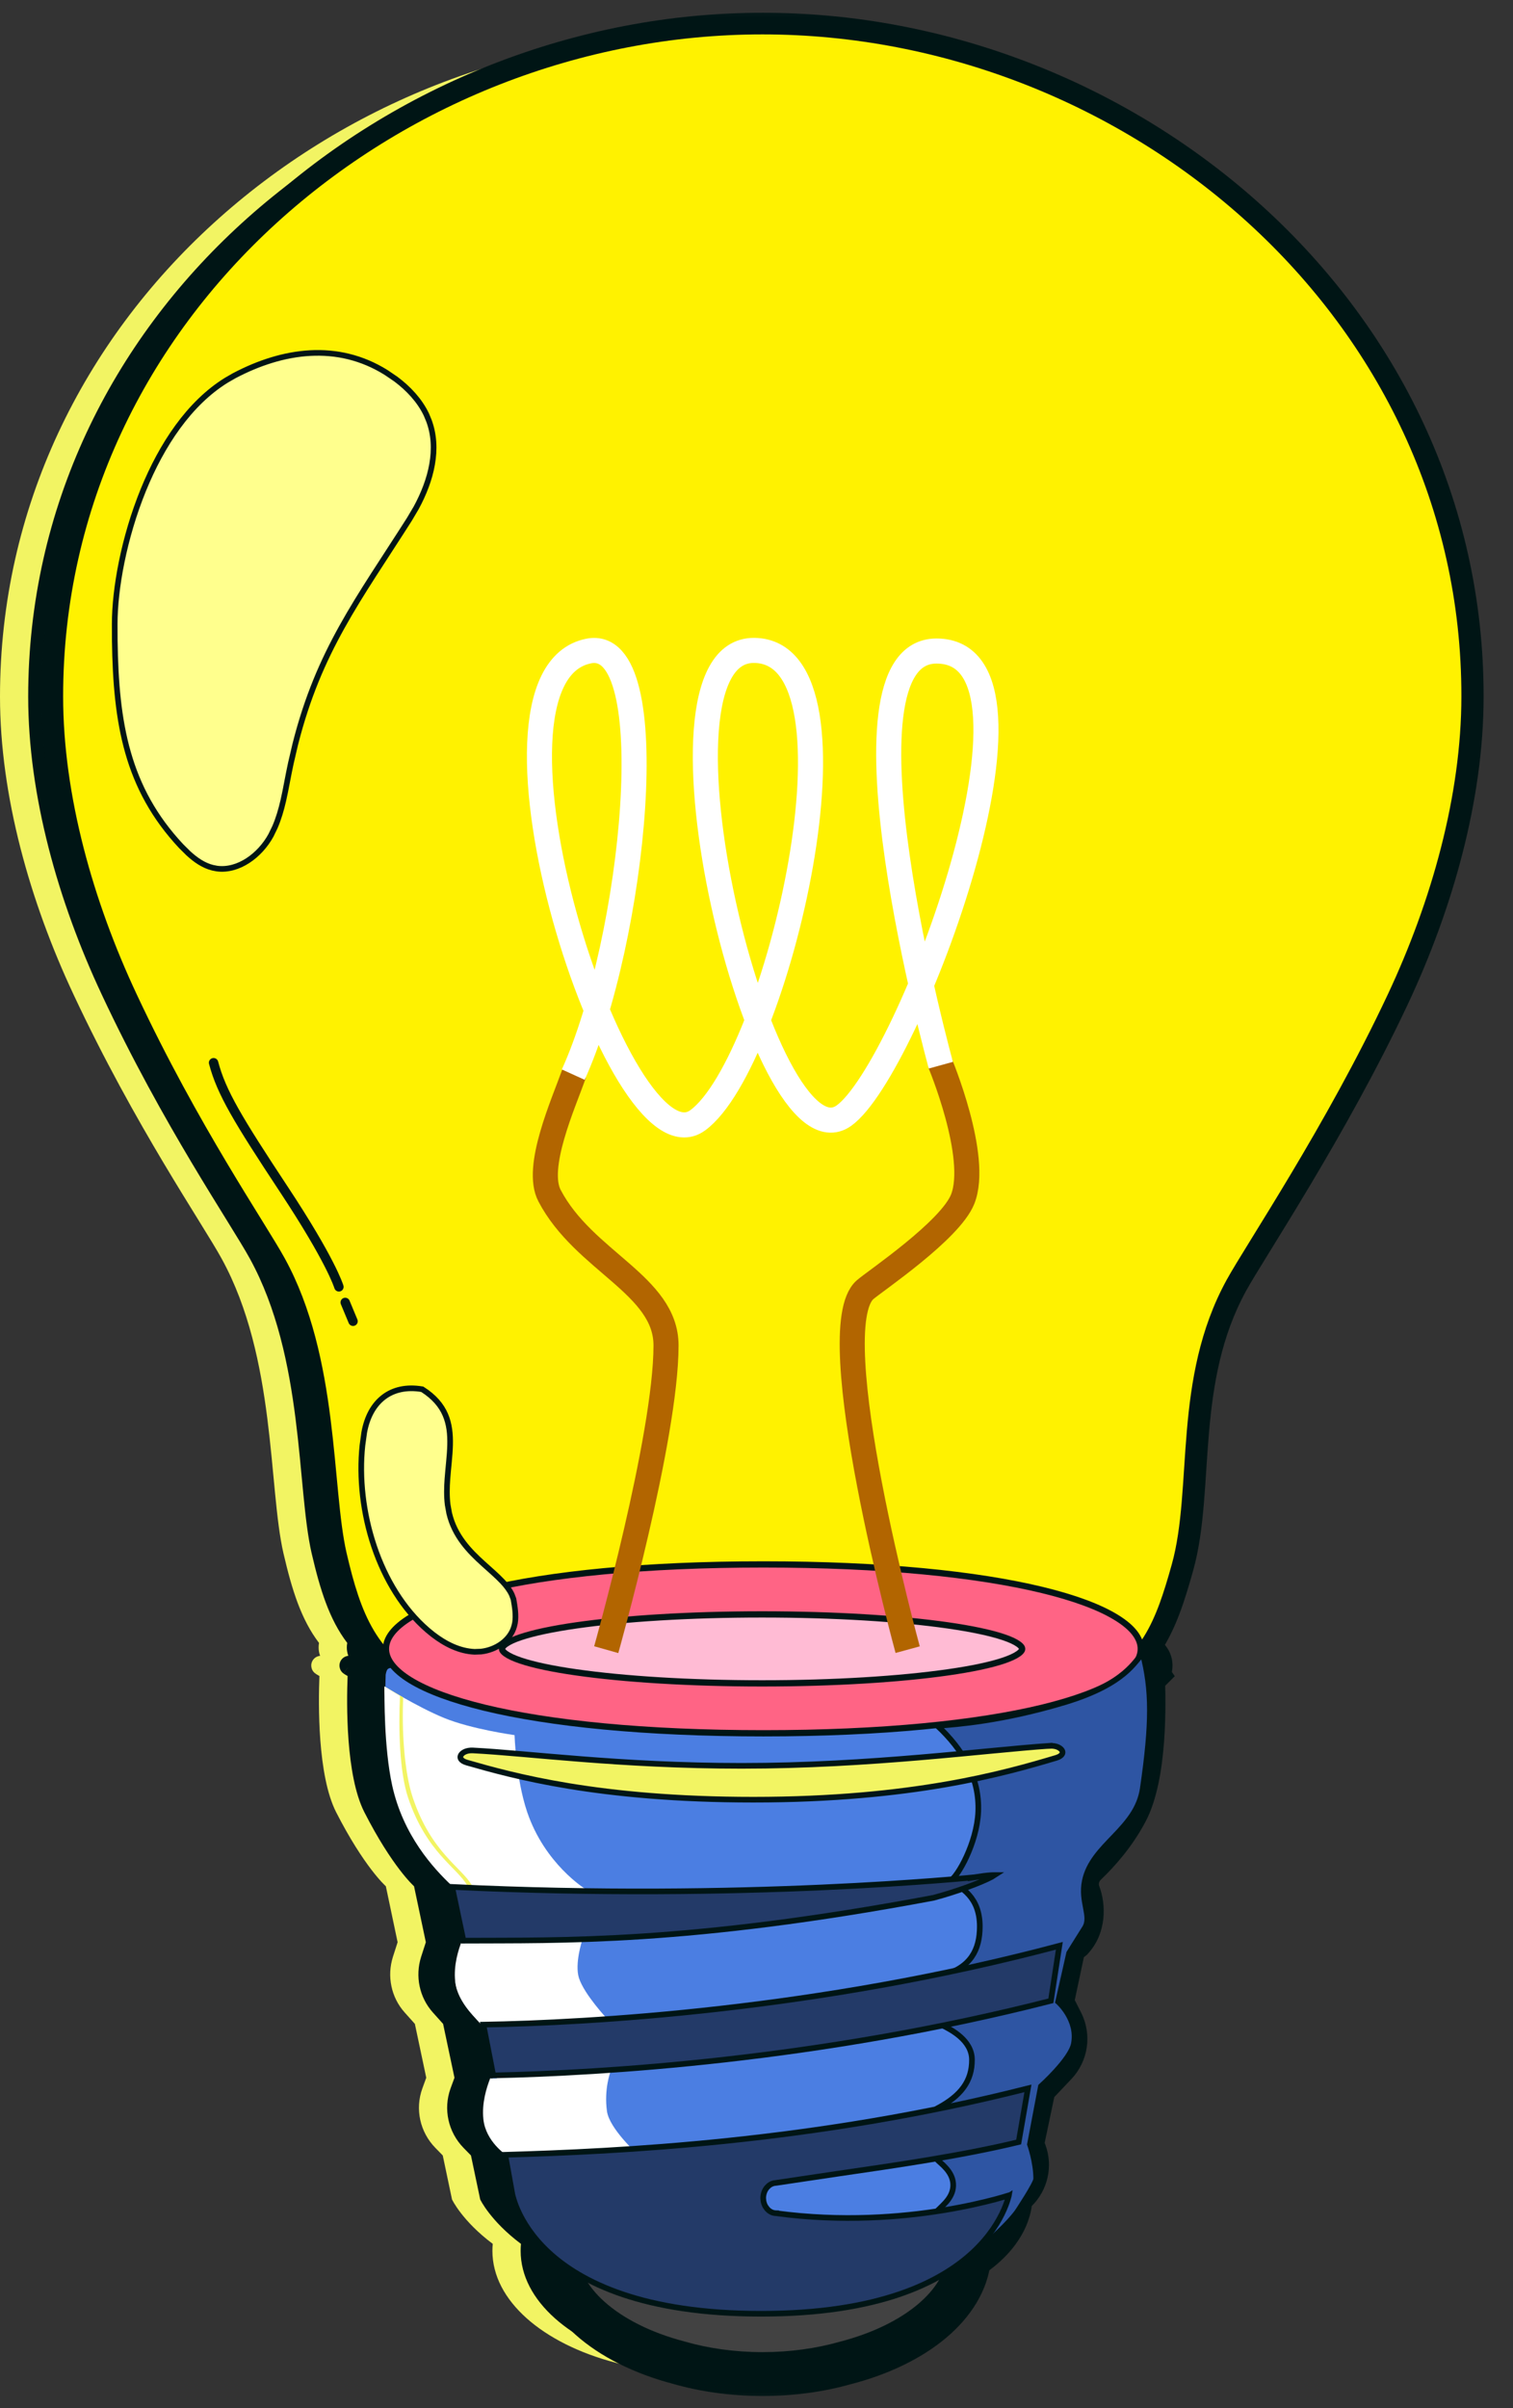 <svg xmlns="http://www.w3.org/2000/svg" width="44" height="70" viewBox="0 0 44 70" fill="none">
  <rect x="0" y="0" width="44" height="70" fill="#333333" stroke="none"/>
  <path d="M20.338 1.008C30.913 1.008 40.675 9.223 40.663 20.25C40.663 23.127 39.795 26.203 38.523 28.914C36.73 32.732 34.407 36.174 33.836 37.213C32.255 40.095 32.865 43.262 32.237 45.493C31.994 46.361 31.762 47.083 31.364 47.679C31.385 47.748 31.399 47.818 31.399 47.89C31.399 47.971 31.383 48.051 31.355 48.13C31.438 48.136 31.516 48.179 31.566 48.252C31.656 48.381 31.623 48.559 31.494 48.648L31.382 48.486V48.487L31.493 48.648L31.492 48.649L31.48 48.657C31.474 48.662 31.465 48.668 31.453 48.675C31.438 48.684 31.417 48.695 31.393 48.709C31.427 49.487 31.466 51.611 30.899 52.666C30.557 53.311 30.094 53.83 29.734 54.173C29.5 54.395 29.409 54.739 29.523 55.041C29.672 55.423 29.666 55.983 29.329 56.353L29.102 56.53L28.741 58.226L29.027 58.79C29.227 59.19 29.158 59.67 28.85 59.995L28.227 60.651L27.874 62.341L27.959 62.563C28.102 62.952 28.005 63.385 27.708 63.676L27.56 63.824L27.537 63.933C27.537 63.933 27.567 64.829 26.339 65.625C26.212 66.998 24.768 68.162 22.74 68.686C22.012 68.892 21.195 69.009 20.332 69.009C19.456 69.009 18.628 68.889 17.891 68.676C15.787 68.122 14.32 66.877 14.32 65.429C14.32 65.36 14.323 65.291 14.33 65.224C13.436 64.555 13.145 63.933 13.145 63.933L12.876 62.654L12.659 62.432C12.214 61.975 12.065 61.307 12.282 60.708L12.396 60.395L12.065 58.83L11.769 58.499C11.375 58.06 11.249 57.443 11.426 56.884L11.563 56.456L11.221 54.829C11.209 54.819 10.585 54.261 9.776 52.678C9.23 51.608 9.258 49.502 9.289 48.718C9.257 48.699 9.231 48.685 9.212 48.673C9.201 48.666 9.191 48.66 9.185 48.655L9.173 48.648L9.172 48.647C9.172 48.646 9.171 48.646 9.3 48.465V48.464L9.171 48.645C9.043 48.554 9.013 48.377 9.104 48.249C9.154 48.179 9.23 48.139 9.309 48.132C9.281 48.052 9.266 47.971 9.266 47.89C9.266 47.845 9.269 47.8 9.277 47.756C8.756 47.072 8.49 46.213 8.243 45.15C7.804 43.244 8.032 39.473 6.445 36.585C5.874 35.546 3.927 32.727 2.141 28.914C0.868 26.203 7.37264e-05 23.127 0 20.25C0 9.223 9.762 1.008 20.338 1.008Z" fill="#F2F463"/>
  <path d="M21.158 1.008C31.734 1.008 41.495 9.223 41.483 20.25C41.483 23.127 40.616 26.203 39.343 28.914C37.55 32.732 35.227 36.174 34.656 37.213C33.075 40.095 33.685 43.262 33.058 45.493C32.815 46.361 32.582 47.083 32.185 47.679C32.206 47.748 32.22 47.818 32.22 47.89C32.22 47.971 32.203 48.051 32.176 48.13C32.258 48.136 32.336 48.179 32.387 48.252C32.476 48.381 32.444 48.559 32.315 48.648L32.202 48.486V48.487L32.313 48.648L32.312 48.649L32.301 48.657C32.294 48.662 32.285 48.668 32.273 48.675C32.258 48.684 32.237 48.695 32.213 48.709C32.248 49.487 32.287 51.611 31.72 52.666C31.377 53.311 30.914 53.83 30.555 54.173C30.321 54.395 30.23 54.739 30.344 55.041C30.492 55.423 30.486 55.983 30.149 56.353L29.922 56.53L29.561 58.226L29.848 58.79C30.047 59.19 29.978 59.67 29.67 59.995L29.048 60.651L28.694 62.341L28.779 62.563C28.922 62.952 28.825 63.385 28.528 63.676L28.38 63.824L28.357 63.933C28.357 63.933 28.387 64.829 27.159 65.625C27.033 66.998 25.589 68.162 23.561 68.686C22.832 68.892 22.015 69.009 21.152 69.009C20.276 69.009 19.448 68.889 18.711 68.676C16.607 68.122 15.141 66.877 15.141 65.429C15.141 65.36 15.144 65.291 15.15 65.224C14.257 64.555 13.965 63.933 13.965 63.933L13.696 62.654L13.479 62.432C13.034 61.975 12.886 61.307 13.102 60.708L13.217 60.395L12.886 58.83L12.589 58.499C12.195 58.06 12.069 57.443 12.246 56.884L12.384 56.456L12.041 54.829C12.03 54.819 11.405 54.261 10.597 52.678C10.05 51.608 10.078 49.502 10.109 48.718C10.077 48.699 10.051 48.685 10.032 48.673C10.021 48.666 10.012 48.66 10.005 48.655L9.993 48.648L9.992 48.647C9.992 48.646 9.991 48.646 10.12 48.465V48.464L9.991 48.645C9.863 48.554 9.834 48.377 9.925 48.249C9.975 48.179 10.05 48.139 10.129 48.132C10.101 48.052 10.086 47.971 10.086 47.89C10.086 47.845 10.089 47.8 10.098 47.756C9.577 47.072 9.31 46.213 9.063 45.15C8.624 43.244 8.852 39.473 7.266 36.585C6.695 35.546 4.748 32.727 2.961 28.914C1.688 26.203 0.82 23.127 0.82 20.25C0.82 9.223 10.582 1.008 21.158 1.008Z" fill="#001515"/>
  <mask id="path-3-outside-1_3889_467184" maskUnits="userSpaceOnUse" x="0.844" y="0.008" width="43" height="70" fill="black">
    <rect fill="white" x="0.844" y="0.008" width="43" height="70"/>
    <path d="M22.182 1.008C32.757 1.008 42.518 9.223 42.507 20.25C42.507 23.127 41.639 26.203 40.366 28.914C38.574 32.732 36.251 36.174 35.68 37.213C34.099 40.095 34.709 43.262 34.081 45.493C33.838 46.361 33.605 47.083 33.208 47.679C33.229 47.748 33.243 47.818 33.243 47.89C33.243 47.971 33.227 48.051 33.199 48.13C33.281 48.136 33.36 48.179 33.41 48.252C33.499 48.381 33.467 48.559 33.338 48.648L33.226 48.486V48.487L33.337 48.648L33.336 48.649L33.324 48.657C33.317 48.662 33.309 48.668 33.297 48.675C33.281 48.684 33.261 48.695 33.236 48.709C33.271 49.487 33.31 51.611 32.743 52.666C32.401 53.311 31.938 53.83 31.578 54.173C31.344 54.395 31.253 54.739 31.367 55.041C31.515 55.423 31.51 55.983 31.173 56.353L30.945 56.53L30.585 58.226L30.871 58.79C31.071 59.19 31.002 59.67 30.693 59.995L30.071 60.651L29.718 62.341L29.803 62.563C29.945 62.952 29.849 63.385 29.552 63.676L29.403 63.824L29.381 63.933C29.381 63.933 29.411 64.829 28.183 65.625C28.056 66.998 26.612 68.162 24.584 68.686C23.855 68.892 23.038 69.009 22.176 69.009C21.3 69.009 20.471 68.889 19.734 68.676C17.631 68.122 16.164 66.877 16.164 65.429C16.164 65.36 16.167 65.291 16.174 65.224C15.28 64.555 14.988 63.933 14.988 63.933L14.72 62.654L14.503 62.432C14.058 61.975 13.909 61.307 14.126 60.708L14.24 60.395L13.909 58.83L13.612 58.499C13.219 58.06 13.093 57.443 13.27 56.884L13.407 56.456L13.065 54.829C13.053 54.819 12.429 54.261 11.62 52.678C11.074 51.608 11.102 49.502 11.133 48.718C11.1 48.699 11.075 48.685 11.056 48.673C11.044 48.666 11.035 48.66 11.028 48.655L11.017 48.648L11.016 48.647C11.015 48.646 11.015 48.646 11.144 48.465V48.464L11.015 48.645C10.887 48.554 10.857 48.377 10.948 48.249C10.998 48.179 11.073 48.139 11.152 48.132C11.124 48.052 11.109 47.971 11.109 47.89C11.109 47.845 11.113 47.8 11.121 47.756C10.6 47.072 10.334 46.213 10.087 45.15C9.647 43.244 9.876 39.473 8.289 36.585C7.718 35.546 5.771 32.727 3.984 28.914C2.711 26.203 1.844 23.127 1.844 20.25C1.844 9.223 11.606 1.008 22.182 1.008Z"/>
  </mask>
  <path d="M22.182 1.008C32.757 1.008 42.518 9.223 42.507 20.25C42.507 23.127 41.639 26.203 40.366 28.914C38.574 32.732 36.251 36.174 35.68 37.213C34.099 40.095 34.709 43.262 34.081 45.493C33.838 46.361 33.605 47.083 33.208 47.679C33.229 47.748 33.243 47.818 33.243 47.89C33.243 47.971 33.227 48.051 33.199 48.13C33.281 48.136 33.36 48.179 33.41 48.252C33.499 48.381 33.467 48.559 33.338 48.648L33.226 48.486V48.487L33.337 48.648L33.336 48.649L33.324 48.657C33.317 48.662 33.309 48.668 33.297 48.675C33.281 48.684 33.261 48.695 33.236 48.709C33.271 49.487 33.31 51.611 32.743 52.666C32.401 53.311 31.938 53.83 31.578 54.173C31.344 54.395 31.253 54.739 31.367 55.041C31.515 55.423 31.51 55.983 31.173 56.353L30.945 56.53L30.585 58.226L30.871 58.79C31.071 59.19 31.002 59.67 30.693 59.995L30.071 60.651L29.718 62.341L29.803 62.563C29.945 62.952 29.849 63.385 29.552 63.676L29.403 63.824L29.381 63.933C29.381 63.933 29.411 64.829 28.183 65.625C28.056 66.998 26.612 68.162 24.584 68.686C23.855 68.892 23.038 69.009 22.176 69.009C21.3 69.009 20.471 68.889 19.734 68.676C17.631 68.122 16.164 66.877 16.164 65.429C16.164 65.36 16.167 65.291 16.174 65.224C15.28 64.555 14.988 63.933 14.988 63.933L14.72 62.654L14.503 62.432C14.058 61.975 13.909 61.307 14.126 60.708L14.24 60.395L13.909 58.83L13.612 58.499C13.219 58.06 13.093 57.443 13.27 56.884L13.407 56.456L13.065 54.829C13.053 54.819 12.429 54.261 11.62 52.678C11.074 51.608 11.102 49.502 11.133 48.718C11.1 48.699 11.075 48.685 11.056 48.673C11.044 48.666 11.035 48.66 11.028 48.655L11.017 48.648L11.016 48.647C11.015 48.646 11.015 48.646 11.144 48.465V48.464L11.015 48.645C10.887 48.554 10.857 48.377 10.948 48.249C10.998 48.179 11.073 48.139 11.152 48.132C11.124 48.052 11.109 47.971 11.109 47.89C11.109 47.845 11.113 47.8 11.121 47.756C10.6 47.072 10.334 46.213 10.087 45.15C9.647 43.244 9.876 39.473 8.289 36.585C7.718 35.546 5.771 32.727 3.984 28.914C2.711 26.203 1.844 23.127 1.844 20.25C1.844 9.223 11.606 1.008 22.182 1.008Z" fill="#424242"/>
  <path d="M22.182 1.008L22.182 0.37H22.182V1.008ZM42.507 20.25L41.869 20.249V20.25L42.507 20.25ZM40.366 28.914L39.789 28.643L39.789 28.643L40.366 28.914ZM35.68 37.213L35.121 36.906L35.12 36.906L35.68 37.213ZM34.081 45.493L33.467 45.32L33.467 45.321L34.081 45.493ZM33.208 47.679L32.677 47.325L32.51 47.575L32.597 47.864L33.208 47.679ZM33.243 47.89L33.881 47.89V47.89H33.243ZM33.199 48.13L32.596 47.921L32.327 48.699L33.148 48.766L33.199 48.13ZM33.41 48.252L33.935 47.889L33.935 47.889L33.41 48.252ZM33.338 48.648L32.813 49.012L33.176 49.535L33.7 49.173L33.338 48.648ZM33.226 48.486L33.75 48.123L32.588 46.445V48.486H33.226ZM33.226 48.487H32.588V48.686L32.701 48.85L33.226 48.487ZM33.337 48.648L33.788 49.099L34.164 48.723L33.862 48.286L33.337 48.648ZM33.336 48.649L33.69 49.18L33.742 49.145L33.787 49.1L33.336 48.649ZM33.324 48.657L33.672 49.192L33.678 49.188L33.324 48.657ZM33.297 48.675L33.63 49.219L33.63 49.219L33.297 48.675ZM33.236 48.709L32.923 48.154L32.582 48.346L32.599 48.737L33.236 48.709ZM32.743 52.666L32.181 52.364L32.18 52.367L32.743 52.666ZM31.578 54.173L32.018 54.635L32.018 54.635L31.578 54.173ZM31.367 55.041L30.77 55.266L30.773 55.272L31.367 55.041ZM31.173 56.353L31.564 56.857L31.608 56.823L31.645 56.782L31.173 56.353ZM30.945 56.53L30.554 56.026L30.37 56.17L30.321 56.398L30.945 56.53ZM30.585 58.226L29.961 58.093L29.914 58.313L30.016 58.514L30.585 58.226ZM30.871 58.79L31.442 58.505L31.44 58.502L30.871 58.79ZM30.693 59.995L31.156 60.434L31.156 60.434L30.693 59.995ZM30.071 60.651L29.608 60.212L29.484 60.344L29.447 60.521L30.071 60.651ZM29.718 62.341L29.093 62.21L29.055 62.393L29.122 62.568L29.718 62.341ZM29.803 62.563L30.401 62.343L30.399 62.336L29.803 62.563ZM29.552 63.676L29.105 63.22L29.101 63.225L29.552 63.676ZM29.403 63.824L28.952 63.373L28.817 63.508L28.779 63.695L29.403 63.824ZM29.381 63.933L28.756 63.803L28.741 63.878L28.743 63.954L29.381 63.933ZM28.183 65.625L27.836 65.09L27.576 65.258L27.547 65.567L28.183 65.625ZM24.584 68.686L24.424 68.068L24.417 68.07L24.41 68.072L24.584 68.686ZM22.176 69.009L22.176 69.647H22.176V69.009ZM19.734 68.676L19.911 68.063L19.904 68.061L19.897 68.059L19.734 68.676ZM16.164 65.429L15.526 65.429V65.429H16.164ZM16.174 65.224L16.809 65.285L16.843 64.928L16.556 64.713L16.174 65.224ZM14.988 63.933L14.364 64.064L14.379 64.136L14.411 64.203L14.988 63.933ZM14.72 62.654L15.344 62.523L15.306 62.342L15.177 62.209L14.72 62.654ZM14.503 62.432L14.96 61.987L14.96 61.986L14.503 62.432ZM14.126 60.708L13.527 60.49L13.526 60.491L14.126 60.708ZM14.24 60.395L14.839 60.613L14.902 60.441L14.864 60.263L14.24 60.395ZM13.909 58.83L14.533 58.698L14.498 58.531L14.384 58.404L13.909 58.83ZM13.612 58.499L13.137 58.925L13.137 58.925L13.612 58.499ZM13.27 56.884L12.662 56.688L12.661 56.691L13.27 56.884ZM13.407 56.456L14.014 56.651L14.066 56.49L14.031 56.325L13.407 56.456ZM13.065 54.829L13.689 54.698L13.645 54.492L13.488 54.352L13.065 54.829ZM11.62 52.678L12.188 52.388L12.188 52.388L11.62 52.678ZM11.133 48.718L11.77 48.743L11.786 48.354L11.447 48.163L11.133 48.718ZM11.056 48.673L10.716 49.213L10.716 49.213L11.056 48.673ZM11.028 48.655L11.383 48.125L11.382 48.124L11.028 48.655ZM11.017 48.648L10.566 49.099L10.61 49.143L10.663 49.178L11.017 48.648ZM11.016 48.647L11.467 48.195L11.429 48.157L11.385 48.126L11.016 48.647ZM11.144 48.465L11.663 48.835L11.781 48.669V48.465H11.144ZM11.144 48.464H11.781V46.463L10.623 48.095L11.144 48.464ZM11.015 48.645L10.644 49.165L11.165 49.536L11.535 49.015L11.015 48.645ZM10.948 48.249L10.429 47.879L10.428 47.879L10.948 48.249ZM11.152 48.132L11.213 48.767L12.023 48.69L11.755 47.922L11.152 48.132ZM11.109 47.89H10.472V47.89L11.109 47.89ZM11.121 47.756L11.748 47.874L11.801 47.595L11.629 47.37L11.121 47.756ZM10.087 45.15L9.465 45.294L9.466 45.295L10.087 45.15ZM8.289 36.585L8.848 36.278L8.848 36.278L8.289 36.585ZM3.984 28.914L4.562 28.643L4.562 28.643L3.984 28.914ZM1.844 20.25H1.206V20.25L1.844 20.25ZM22.182 1.008L22.182 1.646C32.462 1.646 41.88 9.629 41.869 20.249L42.507 20.25L43.145 20.251C43.157 8.817 33.053 0.37 22.182 0.37L22.182 1.008ZM42.507 20.25L41.869 20.25C41.869 23.007 41.034 25.99 39.789 28.643L40.366 28.914L40.944 29.185C42.244 26.416 43.145 23.246 43.145 20.25L42.507 20.25ZM40.366 28.914L39.789 28.643C38.001 32.452 35.742 35.775 35.121 36.906L35.68 37.213L36.239 37.52C36.759 36.573 39.147 33.012 40.944 29.185L40.366 28.914ZM35.68 37.213L35.12 36.906C34.265 38.465 34.013 40.083 33.887 41.542C33.856 41.907 33.832 42.266 33.809 42.611C33.787 42.958 33.765 43.289 33.738 43.609C33.683 44.253 33.608 44.821 33.467 45.32L34.081 45.493L34.695 45.666C34.869 45.049 34.952 44.385 35.009 43.717C35.038 43.382 35.06 43.038 35.082 42.694C35.105 42.349 35.128 42.002 35.158 41.652C35.279 40.249 35.513 38.843 36.239 37.52L35.68 37.213ZM34.081 45.493L33.467 45.321C33.223 46.191 33.012 46.823 32.677 47.325L33.208 47.679L33.739 48.033C34.199 47.343 34.453 46.53 34.695 45.665L34.081 45.493ZM33.208 47.679L32.597 47.864C32.602 47.88 32.604 47.889 32.605 47.894C32.606 47.898 32.605 47.896 32.605 47.89H33.243H33.881C33.881 47.735 33.851 47.6 33.819 47.494L33.208 47.679ZM33.243 47.89L32.605 47.889C32.605 47.884 32.607 47.892 32.596 47.921L33.199 48.13L33.802 48.339C33.847 48.209 33.881 48.058 33.881 47.89L33.243 47.89ZM33.199 48.13L33.148 48.766C33.045 48.757 32.947 48.704 32.886 48.615L33.41 48.252L33.935 47.889C33.772 47.654 33.518 47.516 33.251 47.494L33.199 48.13ZM33.41 48.252L32.885 48.614C32.775 48.455 32.814 48.235 32.975 48.124L33.338 48.648L33.7 49.173C34.12 48.883 34.224 48.308 33.935 47.889L33.41 48.252ZM33.338 48.648L33.862 48.285L33.75 48.123L33.226 48.486L32.701 48.85L32.813 49.012L33.338 48.648ZM33.226 48.486H32.588V48.487H33.226H33.864V48.486H33.226ZM33.226 48.487L32.701 48.85L32.812 49.011L33.337 48.648L33.862 48.286L33.75 48.125L33.226 48.487ZM33.337 48.648L32.886 48.197L32.885 48.198L33.336 48.649L33.787 49.1L33.788 49.099L33.337 48.648ZM33.336 48.649L32.982 48.119L32.97 48.127L33.324 48.657L33.678 49.188L33.69 49.18L33.336 48.649ZM33.324 48.657L32.977 48.123C32.973 48.125 32.97 48.127 32.968 48.128C32.966 48.129 32.965 48.13 32.964 48.13C32.963 48.131 32.963 48.131 32.964 48.131L33.297 48.675L33.63 49.219C33.642 49.211 33.653 49.205 33.66 49.2C33.664 49.197 33.667 49.195 33.669 49.194C33.672 49.192 33.672 49.192 33.672 49.192L33.324 48.657ZM33.297 48.675L32.964 48.131C32.967 48.129 32.968 48.128 32.968 48.129C32.967 48.129 32.965 48.13 32.96 48.133C32.955 48.136 32.953 48.137 32.945 48.141C32.938 48.145 32.931 48.149 32.923 48.154L33.236 48.709L33.55 49.264C33.56 49.259 33.566 49.256 33.58 49.248C33.59 49.242 33.61 49.231 33.63 49.219L33.297 48.675ZM33.236 48.709L32.599 48.737C32.616 49.115 32.633 49.812 32.579 50.536C32.523 51.286 32.397 51.963 32.181 52.364L32.743 52.666L33.305 52.968C33.657 52.313 33.794 51.402 33.852 50.631C33.911 49.835 33.892 49.082 33.874 48.68L33.236 48.709ZM32.743 52.666L32.18 52.367C31.88 52.932 31.467 53.398 31.138 53.711L31.578 54.173L32.018 54.635C32.408 54.263 32.922 53.69 33.306 52.965L32.743 52.666ZM31.578 54.173L31.138 53.711C30.733 54.096 30.559 54.705 30.77 55.266L31.367 55.041L31.964 54.816C31.947 54.772 31.955 54.695 32.018 54.635L31.578 54.173ZM31.367 55.041L30.773 55.272C30.81 55.369 30.832 55.502 30.818 55.634C30.804 55.762 30.76 55.859 30.701 55.925L31.173 56.353L31.645 56.782C32.193 56.179 32.168 55.342 31.962 54.81L31.367 55.041ZM31.173 56.353L30.782 55.85L30.554 56.026L30.945 56.53L31.337 57.034L31.564 56.857L31.173 56.353ZM30.945 56.53L30.321 56.398L29.961 58.093L30.585 58.226L31.209 58.358L31.569 56.663L30.945 56.53ZM30.585 58.226L30.016 58.514L30.302 59.078L30.871 58.79L31.44 58.502L31.154 57.937L30.585 58.226ZM30.871 58.79L30.301 59.075C30.381 59.237 30.353 59.427 30.23 59.556L30.693 59.995L31.156 60.434C31.651 59.912 31.761 59.142 31.442 58.505L30.871 58.79ZM30.693 59.995L30.23 59.556L29.608 60.212L30.071 60.651L30.534 61.09L31.156 60.434L30.693 59.995ZM30.071 60.651L29.447 60.521L29.093 62.21L29.718 62.341L30.342 62.471L30.696 60.782L30.071 60.651ZM29.718 62.341L29.122 62.568L29.207 62.791L29.803 62.563L30.399 62.336L30.314 62.113L29.718 62.341ZM29.803 62.563L29.204 62.783C29.26 62.936 29.223 63.105 29.105 63.22L29.552 63.676L29.998 64.131C30.474 63.664 30.631 62.967 30.401 62.343L29.803 62.563ZM29.552 63.676L29.101 63.225L28.952 63.373L29.403 63.824L29.854 64.275L30.003 64.127L29.552 63.676ZM29.403 63.824L28.779 63.695L28.756 63.803L29.381 63.933L30.006 64.062L30.028 63.954L29.403 63.824ZM29.381 63.933C28.743 63.954 28.743 63.953 28.743 63.953C28.743 63.953 28.743 63.952 28.743 63.952C28.743 63.952 28.743 63.951 28.743 63.95C28.743 63.95 28.743 63.949 28.743 63.947C28.743 63.946 28.743 63.944 28.743 63.942C28.743 63.939 28.743 63.937 28.743 63.935C28.743 63.932 28.743 63.932 28.743 63.934C28.743 63.939 28.742 63.954 28.738 63.978C28.729 64.026 28.709 64.11 28.661 64.218C28.567 64.426 28.35 64.756 27.836 65.09L28.183 65.625L28.53 66.16C29.243 65.698 29.626 65.181 29.824 64.743C29.921 64.526 29.971 64.337 29.995 64.192C30.008 64.12 30.014 64.059 30.017 64.011C30.018 63.988 30.018 63.967 30.019 63.95C30.019 63.942 30.019 63.935 30.019 63.928C30.019 63.925 30.019 63.922 30.019 63.919C30.019 63.918 30.018 63.916 30.018 63.915C30.018 63.914 30.018 63.914 30.018 63.913C30.018 63.913 30.018 63.912 30.018 63.912C30.018 63.912 30.018 63.911 29.381 63.933ZM28.183 65.625L27.547 65.567C27.504 66.039 27.229 66.53 26.687 66.985C26.145 67.439 25.369 67.824 24.424 68.068L24.584 68.686L24.744 69.303C25.827 69.023 26.787 68.565 27.506 67.963C28.224 67.361 28.735 66.584 28.818 65.683L28.183 65.625ZM24.584 68.686L24.41 68.072C23.74 68.262 22.982 68.371 22.176 68.371V69.009V69.647C23.095 69.647 23.971 69.523 24.758 69.299L24.584 68.686ZM22.176 69.009L22.176 68.371C21.357 68.371 20.588 68.258 19.911 68.063L19.734 68.676L19.557 69.289C20.354 69.519 21.242 69.647 22.176 69.647L22.176 69.009ZM19.734 68.676L19.897 68.059C18.917 67.801 18.122 67.391 17.585 66.912C17.049 66.434 16.802 65.922 16.802 65.429H16.164H15.526C15.526 66.384 16.012 67.219 16.736 67.864C17.458 68.508 18.448 68.997 19.572 69.293L19.734 68.676ZM16.164 65.429L16.802 65.429C16.802 65.38 16.804 65.332 16.809 65.285L16.174 65.224L15.539 65.162C15.53 65.251 15.526 65.34 15.526 65.429L16.164 65.429ZM16.174 65.224L16.556 64.713C16.159 64.416 15.903 64.135 15.751 63.938C15.675 63.839 15.624 63.761 15.595 63.712C15.58 63.688 15.571 63.671 15.566 63.662C15.564 63.657 15.563 63.655 15.563 63.655C15.563 63.655 15.563 63.656 15.563 63.657C15.564 63.657 15.564 63.658 15.565 63.659C15.565 63.66 15.565 63.66 15.565 63.66C15.565 63.661 15.565 63.661 15.566 63.661C15.566 63.661 15.566 63.662 15.566 63.662C15.566 63.662 15.566 63.662 14.988 63.933C14.411 64.203 14.411 64.203 14.411 64.204C14.411 64.204 14.411 64.204 14.411 64.204C14.411 64.204 14.411 64.205 14.412 64.205C14.412 64.206 14.412 64.206 14.412 64.207C14.413 64.209 14.414 64.21 14.415 64.212C14.416 64.215 14.418 64.22 14.421 64.224C14.426 64.234 14.432 64.246 14.439 64.26C14.454 64.287 14.474 64.324 14.501 64.369C14.554 64.457 14.633 64.577 14.741 64.717C14.958 64.999 15.295 65.363 15.792 65.735L16.174 65.224ZM14.988 63.933L15.613 63.801L15.344 62.523L14.72 62.654L14.095 62.785L14.364 64.064L14.988 63.933ZM14.72 62.654L15.177 62.209L14.96 61.987L14.503 62.432L14.046 62.877L14.263 63.099L14.72 62.654ZM14.503 62.432L14.96 61.986C14.683 61.702 14.593 61.291 14.726 60.925L14.126 60.708L13.526 60.491C13.225 61.324 13.433 62.248 14.046 62.877L14.503 62.432ZM14.126 60.708L14.725 60.926L14.839 60.613L14.24 60.395L13.641 60.176L13.527 60.49L14.126 60.708ZM14.24 60.395L14.864 60.263L14.533 58.698L13.909 58.83L13.285 58.962L13.616 60.527L14.24 60.395ZM13.909 58.83L14.384 58.404L14.087 58.073L13.612 58.499L13.137 58.925L13.434 59.256L13.909 58.83ZM13.612 58.499L14.087 58.073C13.848 57.806 13.767 57.425 13.878 57.076L13.27 56.884L12.661 56.691C12.418 57.461 12.59 58.313 13.137 58.925L13.612 58.499ZM13.27 56.884L13.877 57.079L14.014 56.651L13.407 56.456L12.8 56.261L12.662 56.688L13.27 56.884ZM13.407 56.456L14.031 56.325L13.689 54.698L13.065 54.829L12.44 54.961L12.783 56.588L13.407 56.456ZM13.065 54.829L13.488 54.352C13.54 54.398 12.963 53.905 12.188 52.388L11.62 52.678L11.052 52.968C11.895 54.617 12.566 55.24 12.641 55.306L13.065 54.829ZM11.62 52.678L12.188 52.388C11.977 51.974 11.853 51.29 11.796 50.543C11.741 49.819 11.755 49.123 11.77 48.743L11.133 48.718L10.495 48.693C10.479 49.097 10.464 49.846 10.524 50.639C10.582 51.408 10.717 52.312 11.052 52.968L11.62 52.678ZM11.133 48.718L11.447 48.163C11.43 48.153 11.418 48.147 11.409 48.141C11.399 48.135 11.395 48.133 11.395 48.133L11.056 48.673L10.716 49.213C10.75 49.234 10.79 49.257 10.819 49.273L11.133 48.718ZM11.056 48.673L11.396 48.133C11.391 48.13 11.387 48.128 11.385 48.126C11.382 48.125 11.382 48.124 11.383 48.125L11.028 48.655L10.674 49.185C10.688 49.195 10.704 49.205 10.716 49.213L11.056 48.673ZM11.028 48.655L11.382 48.124L11.37 48.117L11.017 48.648L10.663 49.178L10.675 49.186L11.028 48.655ZM11.017 48.648L11.468 48.196L11.467 48.195L11.016 48.647L10.565 49.097L10.566 49.099L11.017 48.648ZM11.016 48.647L11.385 48.126C11.384 48.126 11.552 48.231 11.622 48.45C11.68 48.628 11.642 48.776 11.631 48.815C11.616 48.868 11.598 48.907 11.592 48.92C11.583 48.938 11.576 48.952 11.572 48.959C11.563 48.974 11.557 48.984 11.555 48.987C11.552 48.992 11.55 48.995 11.549 48.997C11.546 49.001 11.546 49.001 11.554 48.989C11.568 48.969 11.599 48.925 11.663 48.835L11.144 48.465L10.624 48.095C10.559 48.186 10.526 48.233 10.508 48.258C10.501 48.269 10.493 48.281 10.486 48.29C10.486 48.291 10.473 48.309 10.46 48.333C10.456 48.34 10.448 48.354 10.44 48.372C10.433 48.386 10.415 48.425 10.4 48.478C10.39 48.517 10.351 48.664 10.409 48.843C10.48 49.062 10.647 49.167 10.646 49.167L11.016 48.647ZM11.144 48.465H11.781V48.464H11.144H10.506V48.465H11.144ZM11.144 48.464L10.623 48.095L10.495 48.276L11.015 48.645L11.535 49.015L11.664 48.833L11.144 48.464ZM11.015 48.645L11.385 48.126C11.544 48.24 11.581 48.461 11.468 48.619L10.948 48.249L10.428 47.879C10.134 48.293 10.229 48.869 10.644 49.165L11.015 48.645ZM10.948 48.249L11.468 48.619C11.404 48.708 11.307 48.758 11.213 48.767L11.152 48.132L11.092 47.497C10.839 47.521 10.592 47.65 10.429 47.879L10.948 48.249ZM11.152 48.132L11.755 47.922C11.747 47.901 11.747 47.892 11.747 47.889L11.109 47.89L10.472 47.89C10.472 48.051 10.502 48.203 10.55 48.342L11.152 48.132ZM11.109 47.89H11.747C11.747 47.876 11.748 47.872 11.748 47.874L11.121 47.756L10.494 47.637C10.477 47.728 10.472 47.813 10.472 47.89H11.109ZM11.121 47.756L11.629 47.37C11.197 46.802 10.954 46.062 10.708 45.006L10.087 45.15L9.466 45.295C9.714 46.364 10.004 47.341 10.614 48.142L11.121 47.756ZM10.087 45.15L10.709 45.007C10.609 44.576 10.544 44.022 10.479 43.352C10.414 42.696 10.351 41.939 10.251 41.155C10.052 39.589 9.7 37.828 8.848 36.278L8.289 36.585L7.73 36.892C8.465 38.23 8.792 39.798 8.985 41.316C9.082 42.075 9.143 42.798 9.209 43.476C9.274 44.14 9.345 44.772 9.465 45.294L10.087 45.15ZM8.289 36.585L8.848 36.278C8.228 35.149 6.344 32.446 4.562 28.643L3.984 28.914L3.407 29.185C5.198 33.007 7.209 35.944 7.73 36.892L8.289 36.585ZM3.984 28.914L4.562 28.643C3.316 25.99 2.482 23.007 2.482 20.25L1.844 20.25L1.206 20.25C1.206 23.246 2.107 26.416 3.407 29.185L3.984 28.914ZM1.844 20.25H2.482C2.482 9.629 11.902 1.646 22.182 1.646V1.008V0.37C11.31 0.37 1.206 8.817 1.206 20.25H1.844Z" fill="#001515" mask="url(#path-3-outside-1_3889_467184)"/>
  <path d="M33.056 48.145C33.178 48.093 33.323 48.131 33.401 48.244C33.491 48.373 33.459 48.551 33.329 48.641L33.217 48.479V48.48L33.328 48.641L33.327 48.642L33.316 48.65C33.309 48.654 33.3 48.66 33.288 48.667C33.273 48.677 33.252 48.687 33.228 48.701C33.263 49.48 33.301 51.603 32.734 52.658C32.392 53.303 31.929 53.823 31.569 54.165C31.335 54.388 31.244 54.731 31.358 55.033C31.507 55.416 31.501 55.975 31.164 56.346L30.937 56.523L30.576 58.218L30.862 58.782C31.062 59.182 30.993 59.662 30.685 59.987L30.063 60.644L29.709 62.333L29.794 62.556C29.937 62.944 29.84 63.377 29.543 63.668L29.395 63.816L29.372 63.925C29.372 63.925 29.471 66.824 22.176 66.824C16.338 66.824 14.98 63.925 14.98 63.925L14.711 62.647L14.494 62.424C14.049 61.967 13.9 61.3 14.117 60.7L14.232 60.387L13.9 58.822L13.604 58.491C13.21 58.052 13.084 57.435 13.261 56.876L13.399 56.448L13.056 54.821C13.044 54.811 12.42 54.254 11.611 52.67C11.065 51.601 11.093 49.494 11.124 48.71C11.092 48.692 11.066 48.677 11.047 48.665C11.036 48.658 11.026 48.652 11.02 48.648L11.008 48.64L11.007 48.639C11.007 48.639 11.006 48.638 11.135 48.457V48.456L11.006 48.638C10.878 48.547 10.848 48.369 10.94 48.241C11.031 48.114 11.207 48.084 11.335 48.175H11.336C11.338 48.176 11.343 48.179 11.35 48.184C11.364 48.193 11.387 48.207 11.422 48.226C11.491 48.264 11.604 48.322 11.769 48.393C12.098 48.534 12.634 48.728 13.444 48.923C15.067 49.313 17.784 49.708 22.135 49.708C26.485 49.708 29.221 49.313 30.86 48.923C31.68 48.728 32.225 48.534 32.561 48.392C32.728 48.321 32.845 48.264 32.916 48.225C32.951 48.206 32.976 48.191 32.99 48.182C32.998 48.177 33.002 48.174 33.005 48.172L33.007 48.171L33.006 48.172L33.056 48.145ZM11.335 48.174H11.336L11.335 48.175C11.334 48.174 11.334 48.173 11.334 48.173L11.335 48.174Z" fill="#4B7EE2"/>
  <path d="M33.056 48.145L33.02 48.06L33.012 48.065L33.056 48.145ZM33.401 48.244L33.476 48.193L33.476 48.192L33.401 48.244ZM33.329 48.641L33.254 48.693C33.283 48.734 33.34 48.744 33.381 48.716L33.329 48.641ZM33.217 48.479L33.292 48.427C33.269 48.394 33.228 48.38 33.19 48.392C33.152 48.404 33.126 48.439 33.126 48.479H33.217ZM33.217 48.48H33.126C33.126 48.498 33.131 48.516 33.142 48.531L33.217 48.48ZM33.328 48.641L33.393 48.705C33.424 48.674 33.428 48.625 33.403 48.589L33.328 48.641ZM33.327 48.642L33.378 48.718C33.383 48.714 33.387 48.71 33.392 48.706L33.327 48.642ZM33.316 48.65L33.365 48.726L33.366 48.725L33.316 48.65ZM33.288 48.667L33.241 48.589L33.241 48.589L33.288 48.667ZM33.228 48.701L33.183 48.622C33.153 48.639 33.135 48.671 33.137 48.705L33.228 48.701ZM32.734 52.658L32.654 52.615L32.654 52.616L32.734 52.658ZM31.569 54.165L31.632 54.231L31.632 54.231L31.569 54.165ZM31.358 55.033L31.273 55.066L31.273 55.066L31.358 55.033ZM31.164 56.346L31.22 56.418C31.224 56.414 31.228 56.411 31.232 56.407L31.164 56.346ZM30.937 56.523L30.881 56.451C30.864 56.464 30.852 56.483 30.848 56.504L30.937 56.523ZM30.576 58.218L30.487 58.199C30.483 58.219 30.486 58.24 30.495 58.259L30.576 58.218ZM30.862 58.782L30.944 58.742L30.944 58.741L30.862 58.782ZM30.685 59.987L30.751 60.05L30.751 60.05L30.685 59.987ZM30.063 60.644L29.996 60.581C29.985 60.593 29.977 60.608 29.973 60.625L30.063 60.644ZM29.709 62.333L29.62 62.314C29.616 62.331 29.618 62.349 29.624 62.366L29.709 62.333ZM29.794 62.556L29.88 62.524L29.879 62.523L29.794 62.556ZM29.543 63.668L29.479 63.603L29.479 63.604L29.543 63.668ZM29.395 63.816L29.33 63.752C29.318 63.765 29.309 63.781 29.305 63.798L29.395 63.816ZM29.372 63.925L29.283 63.906C29.281 63.913 29.281 63.921 29.281 63.928L29.372 63.925ZM22.176 66.824V66.915H22.176L22.176 66.824ZM14.98 63.925L14.89 63.944C14.892 63.95 14.894 63.957 14.897 63.964L14.98 63.925ZM14.711 62.647L14.8 62.628C14.797 62.611 14.788 62.595 14.776 62.583L14.711 62.647ZM14.494 62.424L14.559 62.36L14.559 62.36L14.494 62.424ZM14.117 60.7L14.032 60.669L14.032 60.669L14.117 60.7ZM14.232 60.387L14.317 60.418C14.323 60.402 14.324 60.385 14.321 60.368L14.232 60.387ZM13.9 58.822L13.99 58.803C13.986 58.788 13.979 58.773 13.968 58.761L13.9 58.822ZM13.604 58.491L13.536 58.552L13.536 58.552L13.604 58.491ZM13.261 56.876L13.174 56.848L13.174 56.849L13.261 56.876ZM13.399 56.448L13.485 56.476C13.49 56.461 13.491 56.445 13.488 56.43L13.399 56.448ZM13.056 54.821L13.145 54.803C13.141 54.783 13.131 54.766 13.116 54.753L13.056 54.821ZM11.611 52.67L11.693 52.629L11.693 52.629L11.611 52.67ZM11.124 48.71L11.215 48.714C11.216 48.68 11.199 48.648 11.169 48.631L11.124 48.71ZM11.047 48.665L10.998 48.742L10.998 48.742L11.047 48.665ZM11.02 48.648L11.07 48.572L11.07 48.572L11.02 48.648ZM11.008 48.64L10.944 48.704C10.948 48.708 10.952 48.712 10.957 48.716L11.008 48.64ZM11.007 48.639L11.071 48.574C11.068 48.571 11.064 48.567 11.06 48.565L11.007 48.639ZM11.135 48.457L11.209 48.51C11.22 48.495 11.226 48.476 11.226 48.457H11.135ZM11.135 48.456H11.226C11.226 48.416 11.2 48.381 11.162 48.369C11.125 48.357 11.084 48.371 11.06 48.403L11.135 48.456ZM11.006 48.638L10.953 48.712C10.973 48.726 10.997 48.732 11.021 48.728C11.045 48.724 11.066 48.71 11.08 48.691L11.006 48.638ZM10.94 48.241L10.865 48.188L10.865 48.188L10.94 48.241ZM11.335 48.175L11.284 48.251C11.299 48.261 11.317 48.266 11.335 48.266V48.175ZM11.336 48.175L11.387 48.099C11.372 48.089 11.354 48.084 11.336 48.084V48.175ZM11.35 48.184L11.301 48.261L11.301 48.261L11.35 48.184ZM11.422 48.226L11.378 48.305L11.378 48.305L11.422 48.226ZM11.769 48.393L11.733 48.476L11.733 48.476L11.769 48.393ZM13.444 48.923L13.423 49.012L13.423 49.012L13.444 48.923ZM22.135 49.708V49.799V49.708ZM30.86 48.923L30.881 49.012V49.012L30.86 48.923ZM32.561 48.392L32.596 48.476L32.596 48.476L32.561 48.392ZM32.916 48.225L32.96 48.305L32.96 48.305L32.916 48.225ZM32.99 48.182L33.038 48.26L33.038 48.259L32.99 48.182ZM33.005 48.172L32.964 48.09L32.955 48.096L33.005 48.172ZM33.007 48.171L33.071 48.235C33.103 48.204 33.107 48.154 33.081 48.118C33.055 48.081 33.006 48.069 32.966 48.09L33.007 48.171ZM33.006 48.172L32.941 48.108C32.909 48.14 32.906 48.19 32.933 48.227C32.96 48.263 33.01 48.274 33.05 48.252L33.006 48.172ZM11.335 48.174L11.271 48.238C11.288 48.255 11.311 48.265 11.335 48.265V48.174ZM11.336 48.174L11.4 48.238C11.427 48.212 11.434 48.173 11.42 48.139C11.406 48.105 11.373 48.083 11.336 48.083V48.174ZM11.334 48.173L11.399 48.108C11.37 48.08 11.326 48.074 11.291 48.093L11.334 48.173ZM33.056 48.145L33.092 48.228C33.174 48.193 33.273 48.219 33.327 48.296L33.401 48.244L33.476 48.192C33.373 48.043 33.181 47.992 33.02 48.061L33.056 48.145ZM33.401 48.244L33.327 48.296C33.387 48.384 33.365 48.505 33.277 48.566L33.329 48.641L33.381 48.716C33.552 48.598 33.594 48.363 33.476 48.193L33.401 48.244ZM33.329 48.641L33.404 48.589L33.292 48.427L33.217 48.479L33.142 48.531L33.254 48.693L33.329 48.641ZM33.217 48.479H33.126V48.48H33.217H33.308V48.479H33.217ZM33.217 48.48L33.142 48.531L33.253 48.693L33.328 48.641L33.403 48.589L33.292 48.428L33.217 48.48ZM33.328 48.641L33.264 48.576L33.263 48.577L33.327 48.642L33.392 48.706L33.393 48.705L33.328 48.641ZM33.327 48.642L33.277 48.566L33.265 48.574L33.316 48.65L33.366 48.725L33.378 48.718L33.327 48.642ZM33.316 48.65L33.266 48.573C33.258 48.578 33.251 48.583 33.241 48.589L33.288 48.667L33.336 48.745C33.349 48.737 33.36 48.729 33.365 48.726L33.316 48.65ZM33.288 48.667L33.241 48.589C33.227 48.598 33.211 48.606 33.183 48.622L33.228 48.701L33.272 48.781C33.294 48.769 33.319 48.755 33.336 48.745L33.288 48.667ZM33.228 48.701L33.137 48.705C33.154 49.093 33.172 49.814 33.116 50.569C33.059 51.328 32.928 52.106 32.654 52.615L32.734 52.658L32.815 52.701C33.108 52.156 33.241 51.344 33.298 50.583C33.355 49.818 33.336 49.088 33.319 48.697L33.228 48.701ZM32.734 52.658L32.654 52.616C32.318 53.249 31.862 53.761 31.507 54.099L31.569 54.165L31.632 54.231C31.996 53.885 32.466 53.357 32.815 52.701L32.734 52.658ZM31.569 54.165L31.507 54.099C31.248 54.345 31.145 54.726 31.273 55.066L31.358 55.033L31.444 55.001C31.343 54.736 31.423 54.431 31.632 54.231L31.569 54.165ZM31.358 55.033L31.273 55.066C31.413 55.427 31.403 55.947 31.097 56.285L31.164 56.346L31.232 56.407C31.598 56.003 31.6 55.404 31.443 55L31.358 55.033ZM31.164 56.346L31.108 56.274L30.881 56.451L30.937 56.523L30.992 56.594L31.22 56.418L31.164 56.346ZM30.937 56.523L30.848 56.504L30.487 58.199L30.576 58.218L30.665 58.237L31.026 56.541L30.937 56.523ZM30.576 58.218L30.495 58.259L30.781 58.824L30.862 58.782L30.944 58.741L30.657 58.177L30.576 58.218ZM30.862 58.782L30.781 58.823C30.964 59.189 30.9 59.627 30.619 59.925L30.685 59.987L30.751 60.05C31.086 59.697 31.161 59.175 30.944 58.742L30.862 58.782ZM30.685 59.987L30.619 59.925L29.996 60.581L30.063 60.644L30.129 60.706L30.751 60.05L30.685 59.987ZM30.063 60.644L29.973 60.625L29.62 62.314L29.709 62.333L29.798 62.352L30.152 60.662L30.063 60.644ZM29.709 62.333L29.624 62.366L29.709 62.588L29.794 62.556L29.879 62.523L29.794 62.301L29.709 62.333ZM29.794 62.556L29.709 62.587C29.839 62.942 29.75 63.337 29.479 63.603L29.543 63.668L29.607 63.733C29.929 63.417 30.035 62.946 29.88 62.524L29.794 62.556ZM29.543 63.668L29.479 63.604L29.33 63.752L29.395 63.816L29.459 63.881L29.608 63.733L29.543 63.668ZM29.395 63.816L29.305 63.798L29.283 63.906L29.372 63.925L29.461 63.943L29.484 63.835L29.395 63.816ZM29.372 63.925C29.281 63.928 29.281 63.928 29.281 63.928C29.281 63.928 29.281 63.928 29.281 63.928C29.281 63.928 29.281 63.928 29.281 63.928C29.281 63.928 29.281 63.928 29.281 63.928C29.281 63.929 29.281 63.931 29.281 63.933C29.281 63.937 29.281 63.944 29.28 63.953C29.279 63.971 29.277 64 29.272 64.036C29.261 64.11 29.238 64.216 29.189 64.345C29.09 64.603 28.883 64.952 28.452 65.304C27.588 66.01 25.814 66.733 22.176 66.733V66.824L22.176 66.915C25.833 66.915 27.657 66.189 28.567 65.445C29.023 65.073 29.248 64.697 29.359 64.411C29.414 64.268 29.44 64.148 29.452 64.063C29.459 64.02 29.461 63.986 29.462 63.962C29.463 63.95 29.463 63.941 29.463 63.934C29.463 63.93 29.463 63.928 29.463 63.926C29.463 63.925 29.463 63.924 29.463 63.923C29.463 63.923 29.463 63.923 29.463 63.922C29.463 63.922 29.463 63.922 29.463 63.922C29.463 63.922 29.463 63.922 29.372 63.925ZM22.176 66.824V66.733C19.273 66.733 17.492 66.013 16.44 65.299C15.913 64.942 15.568 64.586 15.354 64.321C15.247 64.188 15.174 64.078 15.127 64.002C15.104 63.964 15.087 63.934 15.077 63.914C15.071 63.905 15.068 63.897 15.065 63.892C15.064 63.89 15.063 63.888 15.063 63.887C15.062 63.887 15.062 63.886 15.062 63.886C15.062 63.886 15.062 63.886 15.062 63.886C15.062 63.886 15.062 63.886 15.062 63.886C15.062 63.886 15.062 63.886 14.98 63.925C14.897 63.964 14.897 63.964 14.897 63.964C14.897 63.964 14.897 63.964 14.897 63.964C14.897 63.964 14.897 63.964 14.898 63.965C14.898 63.965 14.898 63.966 14.899 63.967C14.899 63.968 14.901 63.971 14.902 63.974C14.905 63.98 14.91 63.989 14.916 64.001C14.928 64.023 14.946 64.056 14.972 64.097C15.022 64.18 15.1 64.296 15.212 64.435C15.436 64.713 15.795 65.082 16.337 65.45C17.424 66.186 19.241 66.915 22.176 66.915V66.824ZM14.98 63.925L15.069 63.906L14.8 62.628L14.711 62.647L14.622 62.665L14.89 63.944L14.98 63.925ZM14.711 62.647L14.776 62.583L14.559 62.36L14.494 62.424L14.429 62.487L14.646 62.71L14.711 62.647ZM14.494 62.424L14.559 62.36C14.138 61.928 13.998 61.297 14.203 60.731L14.117 60.7L14.032 60.669C13.803 61.302 13.96 62.006 14.429 62.487L14.494 62.424ZM14.117 60.7L14.203 60.731L14.317 60.418L14.232 60.387L14.146 60.356L14.032 60.669L14.117 60.7ZM14.232 60.387L14.321 60.368L13.99 58.803L13.9 58.822L13.811 58.841L14.142 60.406L14.232 60.387ZM13.9 58.822L13.968 58.761L13.671 58.431L13.604 58.491L13.536 58.552L13.833 58.883L13.9 58.822ZM13.604 58.491L13.671 58.431C13.3 58.016 13.18 57.433 13.348 56.904L13.261 56.876L13.174 56.849C12.988 57.438 13.12 58.088 13.536 58.552L13.604 58.491ZM13.261 56.876L13.348 56.904L13.485 56.476L13.399 56.448L13.312 56.42L13.174 56.848L13.261 56.876ZM13.399 56.448L13.488 56.43L13.145 54.803L13.056 54.821L12.967 54.84L13.309 56.467L13.399 56.448ZM13.056 54.821L13.116 54.753C13.114 54.751 12.497 54.203 11.693 52.629L11.611 52.67L11.53 52.712C12.344 54.304 12.975 54.871 12.995 54.889L13.056 54.821ZM11.611 52.67L11.693 52.629C11.428 52.111 11.299 51.333 11.242 50.576C11.185 49.823 11.2 49.104 11.215 48.714L11.124 48.71L11.033 48.706C11.017 49.1 11.003 49.827 11.06 50.59C11.118 51.35 11.248 52.16 11.53 52.712L11.611 52.67ZM11.124 48.71L11.169 48.631C11.136 48.612 11.112 48.599 11.095 48.588L11.047 48.665L10.998 48.742C11.02 48.755 11.047 48.771 11.079 48.789L11.124 48.71ZM11.047 48.665L11.095 48.588C11.084 48.581 11.076 48.576 11.07 48.572L11.02 48.648L10.969 48.723C10.977 48.728 10.987 48.735 10.998 48.742L11.047 48.665ZM11.02 48.648L11.07 48.572L11.058 48.564L11.008 48.64L10.957 48.716L10.969 48.723L11.02 48.648ZM11.008 48.64L11.072 48.575L11.071 48.574L11.007 48.639L10.943 48.703L10.944 48.704L11.008 48.64ZM11.007 48.639L11.06 48.565C11.06 48.564 11.084 48.579 11.094 48.611C11.102 48.636 11.096 48.657 11.095 48.663C11.093 48.67 11.09 48.676 11.089 48.678C11.088 48.68 11.087 48.682 11.086 48.683C11.085 48.686 11.084 48.688 11.085 48.686C11.086 48.684 11.089 48.679 11.097 48.668C11.113 48.646 11.145 48.6 11.209 48.51L11.135 48.457L11.061 48.404C10.996 48.495 10.964 48.541 10.948 48.564C10.94 48.575 10.935 48.581 10.933 48.585C10.932 48.587 10.93 48.59 10.928 48.594C10.927 48.595 10.926 48.597 10.925 48.599C10.924 48.601 10.921 48.607 10.919 48.615C10.918 48.62 10.912 48.641 10.92 48.667C10.93 48.698 10.954 48.713 10.954 48.713L11.007 48.639ZM11.135 48.457H11.226V48.456H11.135H11.044V48.457H11.135ZM11.135 48.456L11.06 48.403L10.932 48.585L11.006 48.638L11.08 48.691L11.209 48.509L11.135 48.456ZM11.006 48.638L11.059 48.564C10.972 48.502 10.952 48.381 11.014 48.294L10.94 48.241L10.865 48.188C10.745 48.357 10.784 48.592 10.953 48.712L11.006 48.638ZM10.94 48.241L11.014 48.294C11.075 48.208 11.195 48.188 11.282 48.249L11.335 48.175L11.388 48.101C11.219 47.981 10.986 48.02 10.865 48.188L10.94 48.241ZM11.335 48.175V48.266H11.336V48.175V48.084H11.335V48.175ZM11.336 48.175L11.285 48.251C11.289 48.253 11.294 48.256 11.301 48.261L11.35 48.184L11.398 48.107C11.392 48.103 11.388 48.1 11.387 48.099L11.336 48.175ZM11.35 48.184L11.301 48.261C11.317 48.271 11.343 48.286 11.378 48.305L11.422 48.226L11.466 48.146C11.432 48.127 11.41 48.114 11.398 48.107L11.35 48.184ZM11.422 48.226L11.378 48.305C11.45 48.346 11.566 48.404 11.733 48.476L11.769 48.393L11.805 48.309C11.643 48.239 11.533 48.183 11.466 48.146L11.422 48.226ZM11.769 48.393L11.733 48.476C12.067 48.62 12.608 48.816 13.423 49.012L13.444 48.923L13.466 48.834C12.659 48.64 12.128 48.448 11.805 48.309L11.769 48.393ZM13.444 48.923L13.423 49.012C15.054 49.404 17.779 49.799 22.135 49.799V49.708V49.617C17.79 49.617 15.079 49.222 13.466 48.834L13.444 48.923ZM22.135 49.708V49.799C26.491 49.799 29.233 49.404 30.881 49.012L30.86 48.923L30.839 48.834C29.208 49.223 26.48 49.617 22.135 49.617V49.708ZM30.86 48.923L30.881 49.012C31.706 48.816 32.255 48.62 32.596 48.476L32.561 48.392L32.525 48.308C32.194 48.447 31.654 48.64 30.839 48.834L30.86 48.923ZM32.561 48.392L32.596 48.476C32.766 48.404 32.885 48.345 32.96 48.305L32.916 48.225L32.873 48.145C32.804 48.182 32.691 48.238 32.525 48.308L32.561 48.392ZM32.916 48.225L32.96 48.305C32.997 48.285 33.023 48.269 33.038 48.26L32.99 48.182L32.943 48.104C32.929 48.113 32.906 48.127 32.873 48.145L32.916 48.225ZM32.99 48.182L33.038 48.259C33.043 48.256 33.048 48.253 33.051 48.251C33.053 48.25 33.054 48.249 33.055 48.248C33.056 48.248 33.056 48.248 33.055 48.248L33.005 48.172L32.955 48.096C32.953 48.097 32.951 48.098 32.95 48.099C32.949 48.1 32.949 48.1 32.948 48.101C32.946 48.102 32.944 48.103 32.943 48.104L32.99 48.182ZM33.005 48.172L33.046 48.254L33.048 48.252L33.007 48.171L32.966 48.09L32.964 48.09L33.005 48.172ZM33.007 48.171L32.943 48.107L32.941 48.108L33.006 48.172L33.07 48.236L33.071 48.235L33.007 48.171ZM33.006 48.172L33.05 48.252L33.1 48.224L33.056 48.145L33.012 48.065L32.962 48.092L33.006 48.172ZM11.335 48.174V48.265H11.336V48.174V48.083H11.335V48.174ZM11.336 48.174L11.272 48.109L11.271 48.111L11.335 48.175L11.399 48.239L11.4 48.238L11.336 48.174ZM11.335 48.175L11.386 48.099C11.411 48.116 11.419 48.139 11.421 48.145C11.422 48.15 11.423 48.154 11.424 48.157C11.424 48.159 11.424 48.16 11.424 48.161C11.425 48.162 11.425 48.163 11.425 48.163C11.425 48.163 11.425 48.164 11.425 48.164C11.425 48.164 11.425 48.164 11.425 48.164C11.425 48.165 11.425 48.165 11.425 48.165C11.425 48.165 11.425 48.165 11.425 48.165C11.425 48.165 11.425 48.165 11.425 48.165C11.425 48.165 11.414 48.216 11.377 48.253L11.334 48.173L11.291 48.093C11.254 48.13 11.243 48.181 11.243 48.181C11.243 48.181 11.243 48.181 11.243 48.181C11.243 48.181 11.243 48.181 11.243 48.181C11.243 48.181 11.243 48.181 11.243 48.181C11.243 48.181 11.243 48.182 11.243 48.182C11.243 48.182 11.243 48.182 11.243 48.183C11.243 48.183 11.244 48.184 11.244 48.185C11.244 48.186 11.244 48.188 11.244 48.189C11.245 48.193 11.246 48.197 11.248 48.202C11.25 48.21 11.259 48.233 11.284 48.251L11.335 48.175ZM11.334 48.173L11.27 48.237L11.271 48.238L11.335 48.174L11.399 48.109L11.399 48.108L11.334 48.173Z" fill="#001515"/>
  <path d="M22.173 1C11.598 1 1.836 9.215 1.836 20.242C1.836 23.118 2.704 26.195 3.977 28.906C5.763 32.719 7.71 35.538 8.281 36.577C9.868 39.465 9.64 43.236 10.079 45.142C10.907 48.704 11.926 49.994 22.168 49.994C32.409 49.994 33.154 48.767 34.074 45.485C34.701 43.253 34.091 40.087 35.672 37.205C36.243 36.166 38.566 32.724 40.359 28.906C41.632 26.195 42.499 23.118 42.499 20.242C42.511 9.215 32.749 1 22.173 1Z" fill="#FFF200"/>
  <path d="M22.199 45.474C25.654 45.474 28.413 45.758 30.306 46.217C31.252 46.446 31.977 46.718 32.462 47.016C32.951 47.315 33.175 47.626 33.175 47.929C33.175 48.231 32.951 48.542 32.462 48.842C31.977 49.139 31.252 49.41 30.306 49.64C28.413 50.098 25.654 50.383 22.199 50.383C18.745 50.383 15.986 50.098 14.094 49.64C13.147 49.41 12.422 49.139 11.937 48.842C11.448 48.542 11.224 48.231 11.224 47.929C11.224 47.626 11.448 47.315 11.937 47.016C12.422 46.718 13.147 46.446 14.094 46.217C15.986 45.758 18.745 45.474 22.199 45.474Z" fill="#FF6485" stroke="#001515" stroke-width="0.182"/>
  <path d="M22.162 46.927C24.273 46.927 26.183 47.049 27.562 47.246C28.253 47.345 28.807 47.462 29.186 47.59C29.377 47.654 29.518 47.72 29.609 47.784C29.704 47.85 29.726 47.9 29.726 47.93C29.726 47.959 29.704 48.009 29.609 48.075C29.518 48.139 29.377 48.204 29.186 48.269C28.807 48.397 28.253 48.514 27.562 48.612C26.183 48.809 24.273 48.932 22.162 48.932C20.051 48.932 18.142 48.809 16.763 48.612C16.072 48.514 15.518 48.397 15.139 48.269C14.948 48.204 14.807 48.139 14.716 48.075C14.621 48.009 14.599 47.959 14.599 47.93C14.599 47.9 14.621 47.85 14.716 47.784C14.807 47.72 14.948 47.654 15.139 47.59C15.518 47.462 16.072 47.345 16.763 47.246C18.142 47.049 20.051 46.927 22.162 46.927Z" fill="#FFBBD4" stroke="#001515" stroke-width="0.182"/>
  <path d="M33.008 48.482L33.281 48.117L33.555 48.573L33.145 48.709C33.145 48.709 33.145 48.581 33.099 48.527C33.062 48.484 33.008 48.482 33.008 48.482Z" fill="#001515"/>
  <path d="M11.406 48.478L11.133 48.113L11.224 47.885L11.133 47.794L11.042 47.703L10.814 48.113L10.86 48.569L11.206 48.751C11.206 48.751 11.223 48.577 11.27 48.523C11.306 48.48 11.406 48.478 11.406 48.478Z" fill="#001515"/>
  <path d="M16.695 31.21C16.377 32.101 15.55 33.933 15.981 34.755C16.982 36.667 19.369 37.352 19.369 39.109C19.369 41.792 17.63 47.952 17.63 47.952M27.334 30.891C27.334 30.891 28.484 33.63 27.996 34.857C27.632 35.771 25.44 37.243 25.158 37.489C23.849 38.63 26.396 47.952 26.396 47.952" stroke="#B26500" stroke-width="0.729" stroke-miterlimit="10"/>
  <path d="M16.671 31.237C18.436 27.355 19.361 18.473 17.118 18.924C13.335 19.683 17.995 34.237 20.29 32.565C22.584 30.892 25.427 18.952 21.937 18.906C18.447 18.861 22.173 34.123 24.544 32.428C26.418 31.086 30.991 18.924 27.234 18.924C24.036 18.924 27.361 30.963 27.361 30.963" stroke="white" stroke-width="0.729" stroke-miterlimit="10"/>
  <path d="M6.808 10.923C8.222 10.176 9.815 9.943 11.231 10.829L11.512 11.02C11.879 11.295 12.2 11.637 12.396 12.043L12.471 12.222C12.779 13.039 12.539 13.96 12.104 14.76L11.906 15.095C10.416 17.436 9.276 18.91 8.588 21.63L8.457 22.191C8.418 22.372 8.383 22.555 8.348 22.736C8.313 22.918 8.279 23.098 8.238 23.275C8.176 23.541 8.101 23.799 7.995 24.044L7.879 24.283C7.557 24.87 6.93 25.33 6.31 25.248L6.186 25.224C5.922 25.159 5.689 24.998 5.476 24.802L5.269 24.597C3.691 22.911 3.372 21.027 3.338 18.625L3.336 18.137C3.336 17.123 3.6 15.636 4.169 14.241C4.703 12.932 5.501 11.719 6.587 11.05L6.808 10.923Z" fill="#FFFF8D" stroke="#001515" stroke-width="0.164"/>
  <path d="M12.28 40.383C12.631 40.606 12.835 40.856 12.95 41.122C13.068 41.394 13.097 41.691 13.089 42.005C13.081 42.323 13.037 42.644 13.012 42.983C12.994 43.232 12.988 43.486 13.018 43.737L13.063 43.987C13.221 44.651 13.648 45.086 14.051 45.451C14.254 45.635 14.447 45.798 14.607 45.967C14.725 46.092 14.82 46.217 14.882 46.348L14.933 46.482C14.975 46.722 15.012 46.957 14.976 47.175L14.954 47.269C14.844 47.677 14.43 47.958 13.991 48.008L13.803 48.015C13.363 47.997 12.951 47.79 12.589 47.511L12.437 47.387C11.012 46.159 10.34 43.905 10.54 42.014L10.592 41.64C10.673 41.185 10.869 40.833 11.155 40.614C11.436 40.398 11.814 40.304 12.28 40.383Z" fill="#FFFF8D" stroke="#001515" stroke-width="0.164"/>
  <path d="M6.211 30.891C6.439 31.756 6.913 32.54 8.261 34.581C9.61 36.622 9.841 37.361 9.856 37.406" stroke="#001515" stroke-width="0.273" stroke-linecap="round"/>
  <path d="M10.039 37.859L10.267 38.406" stroke="#001515" stroke-width="0.273" stroke-linecap="round"/>
  <path d="M17.011 54.901L13.138 54.81C13.138 54.81 11.543 52.987 11.361 51.575C11.178 50.163 11.188 49.023 11.188 49.023C11.188 49.023 12.135 49.616 12.91 49.935C13.709 50.264 14.964 50.436 14.964 50.436C14.964 50.436 15.002 51.698 15.33 52.669C15.841 54.179 17.011 54.901 17.011 54.901Z" fill="white" style="mix-blend-mode:soft-light"/>
  <path d="M17.658 58.684L13.97 58.821C13.97 58.821 13.418 58.274 13.287 57.819C13.102 57.181 13.466 56.446 13.466 56.446H15.089L16.929 56.406C16.929 56.406 16.705 57.09 16.838 57.5C16.994 57.979 17.658 58.684 17.658 58.684Z" fill="white" style="mix-blend-mode:soft-light"/>
  <path d="M18.526 62.604L14.97 62.74C14.97 62.74 14.418 62.102 14.286 61.647C14.102 61.009 14.469 60.371 14.469 60.371L16.018 60.325L17.749 60.234C17.749 60.234 17.561 60.736 17.652 61.373C17.723 61.872 18.526 62.604 18.526 62.604Z" fill="white" style="mix-blend-mode:soft-light"/>
  <path d="M28.448 52.672C28.494 51.67 27.993 50.85 27.264 50.166C27.826 50.121 29.133 50.029 30.954 49.483C32.777 48.936 33.005 48.253 33.233 48.07C33.506 49.118 33.512 50.075 33.233 51.989C33.058 53.184 31.764 53.613 31.547 54.677C31.422 55.287 31.76 55.706 31.547 56.044C31.333 56.382 31.091 56.773 31.091 56.773L30.772 58.185C30.772 58.185 31.369 58.707 31.228 59.415C31.137 59.871 30.271 60.646 30.271 60.646L29.952 62.331C29.952 62.331 30.134 62.848 30.134 63.334C30.134 63.471 29.587 64.291 29.587 64.291C29.587 64.291 29.331 64.67 28.54 65.339C27.486 66.228 24.758 66.933 24.758 66.933C25.062 66.599 25.851 65.977 26.216 65.248C26.58 64.519 27.476 64.304 27.264 64.258C27.431 64.091 27.746 63.855 27.719 63.471C27.695 63.118 27.37 62.893 27.264 62.787V61.283C27.947 60.919 28.269 60.491 28.266 59.871C28.264 59.3 27.648 58.993 27.403 58.87L27.401 58.869L27.446 57.411C28.221 57.183 28.494 56.682 28.494 55.998C28.494 55.133 27.947 54.859 27.628 54.677C27.856 54.555 28.407 53.573 28.448 52.672Z" fill="#2E55A3" style="mix-blend-mode:darken"/>
  <path d="M28.448 52.672C28.494 51.67 27.993 50.85 27.264 50.166C27.826 50.121 29.133 50.029 30.954 49.483C32.777 48.936 33.005 48.253 33.233 48.07C33.506 49.118 33.512 50.075 33.233 51.989C33.058 53.184 31.764 53.613 31.547 54.677C31.422 55.287 31.76 55.706 31.547 56.044C31.333 56.382 31.091 56.773 31.091 56.773L30.772 58.185C30.772 58.185 31.369 58.707 31.228 59.415C31.137 59.871 30.271 60.646 30.271 60.646L29.952 62.331C29.952 62.331 30.134 62.848 30.134 63.334C30.134 63.471 29.587 64.291 29.587 64.291C29.587 64.291 29.331 64.67 28.54 65.339C27.486 66.228 24.758 66.933 24.758 66.933C25.062 66.599 25.851 65.977 26.216 65.248C26.58 64.519 27.476 64.304 27.264 64.258C27.431 64.091 27.746 63.855 27.719 63.471C27.695 63.118 27.37 62.893 27.264 62.787V61.283C27.947 60.919 28.269 60.491 28.266 59.871C28.264 59.3 27.648 58.993 27.403 58.87L27.401 58.869L27.446 57.411C28.221 57.183 28.494 56.682 28.494 55.998C28.494 55.133 27.947 54.859 27.628 54.677C27.856 54.555 28.407 53.573 28.448 52.672Z" stroke="#001515" stroke-width="0.164" stroke-linecap="round"/>
  <path d="M30.52 50.748C30.738 50.734 30.86 50.823 30.892 50.895C30.906 50.928 30.904 50.961 30.883 50.993C30.866 51.019 30.833 51.049 30.777 51.074L30.713 51.098H30.712C29.238 51.538 26.54 52.313 21.911 52.313C17.394 52.313 14.906 51.616 13.574 51.234H13.575C13.479 51.207 13.428 51.166 13.405 51.132C13.384 51.1 13.382 51.066 13.396 51.033C13.421 50.971 13.515 50.893 13.683 50.882H13.759C15.324 50.959 18.02 51.329 21.568 51.329C25.311 51.329 28.61 50.877 30.52 50.747V50.748Z" fill="#F2F463" stroke="#001515" stroke-width="0.164"/>
  <path d="M11.726 49.342L11.18 49.023C11.18 49.282 11.3 50.795 11.541 51.894C11.86 53.352 12.741 54.309 13.272 54.81H13.728C13.424 54.278 12.543 53.853 12.006 52.258C11.754 51.511 11.681 50.284 11.726 49.342Z" fill="#F2F463"/>
  <path d="M13.844 56.406H13.435C13.329 56.68 13.188 57.121 13.237 57.591C13.306 58.252 13.956 58.776 13.956 58.776H14.411C14.411 58.776 13.837 58.042 13.738 57.545C13.647 57.09 13.844 56.406 13.844 56.406Z" fill="white"/>
  <path d="M14.664 60.414H14.255C14.149 60.687 14.008 61.129 14.057 61.599C14.126 62.26 14.73 62.647 14.73 62.647H15.232C15.232 62.647 14.658 62.05 14.558 61.553C14.467 61.097 14.664 60.414 14.664 60.414Z" fill="white"/>
  <path d="M11.632 49.297L11.18 49.023C11.18 49.282 11.164 50.795 11.404 51.894C11.723 53.352 12.604 54.309 13.136 54.81H13.591C13.288 54.278 12.406 53.853 11.869 52.258C11.617 51.511 11.586 50.238 11.632 49.297Z" fill="white"/>
  <path d="M29.624 62.264C27.99 62.659 26.113 62.931 24.328 63.19L22.567 63.452C22.491 63.455 22.419 63.483 22.359 63.531L22.302 63.588C22.232 63.672 22.195 63.783 22.195 63.897L22.203 63.98C22.213 64.035 22.232 64.088 22.259 64.136L22.307 64.203C22.342 64.244 22.385 64.278 22.433 64.301C22.477 64.322 22.525 64.332 22.573 64.333V64.334C24.481 64.59 26.207 64.45 27.454 64.245C28.078 64.143 28.582 64.024 28.932 63.932C29.106 63.885 29.242 63.845 29.334 63.816C29.336 63.816 29.338 63.814 29.34 63.813C29.339 63.819 29.338 63.824 29.337 63.829C29.312 63.925 29.269 64.063 29.196 64.23C29.05 64.562 28.785 65.009 28.309 65.456C27.357 66.349 25.55 67.256 22.135 67.256C18.72 67.256 16.909 66.356 15.953 65.47C15.475 65.026 15.207 64.583 15.06 64.253C14.986 64.088 14.942 63.951 14.917 63.856C14.904 63.809 14.896 63.772 14.892 63.747C14.889 63.735 14.888 63.725 14.887 63.719C14.886 63.716 14.886 63.714 14.886 63.713V63.711L14.885 63.707L14.693 62.635C17.9 62.542 23.664 62.285 29.894 60.704L29.624 62.264ZM30.561 58.159C23.801 59.887 17.471 60.261 14.344 60.328L14.057 58.852C17.111 58.8 23.766 58.433 30.807 56.56L30.561 58.159ZM28.839 54.557C28.51 54.733 27.8 54.99 27.152 55.164C20.01 56.505 16.282 56.396 13.477 56.411L13.148 54.849C17.388 55.054 21.166 54.985 23.892 54.864C25.266 54.803 26.373 54.729 27.136 54.671C27.517 54.642 27.812 54.617 28.013 54.599C28.105 54.59 28.178 54.584 28.229 54.579V54.586L28.324 54.57C28.539 54.535 28.7 54.515 28.816 54.508C28.859 54.505 28.895 54.505 28.925 54.505C28.902 54.52 28.873 54.538 28.839 54.557Z" fill="#233A68" stroke="#001515" stroke-width="0.164"/>
</svg>